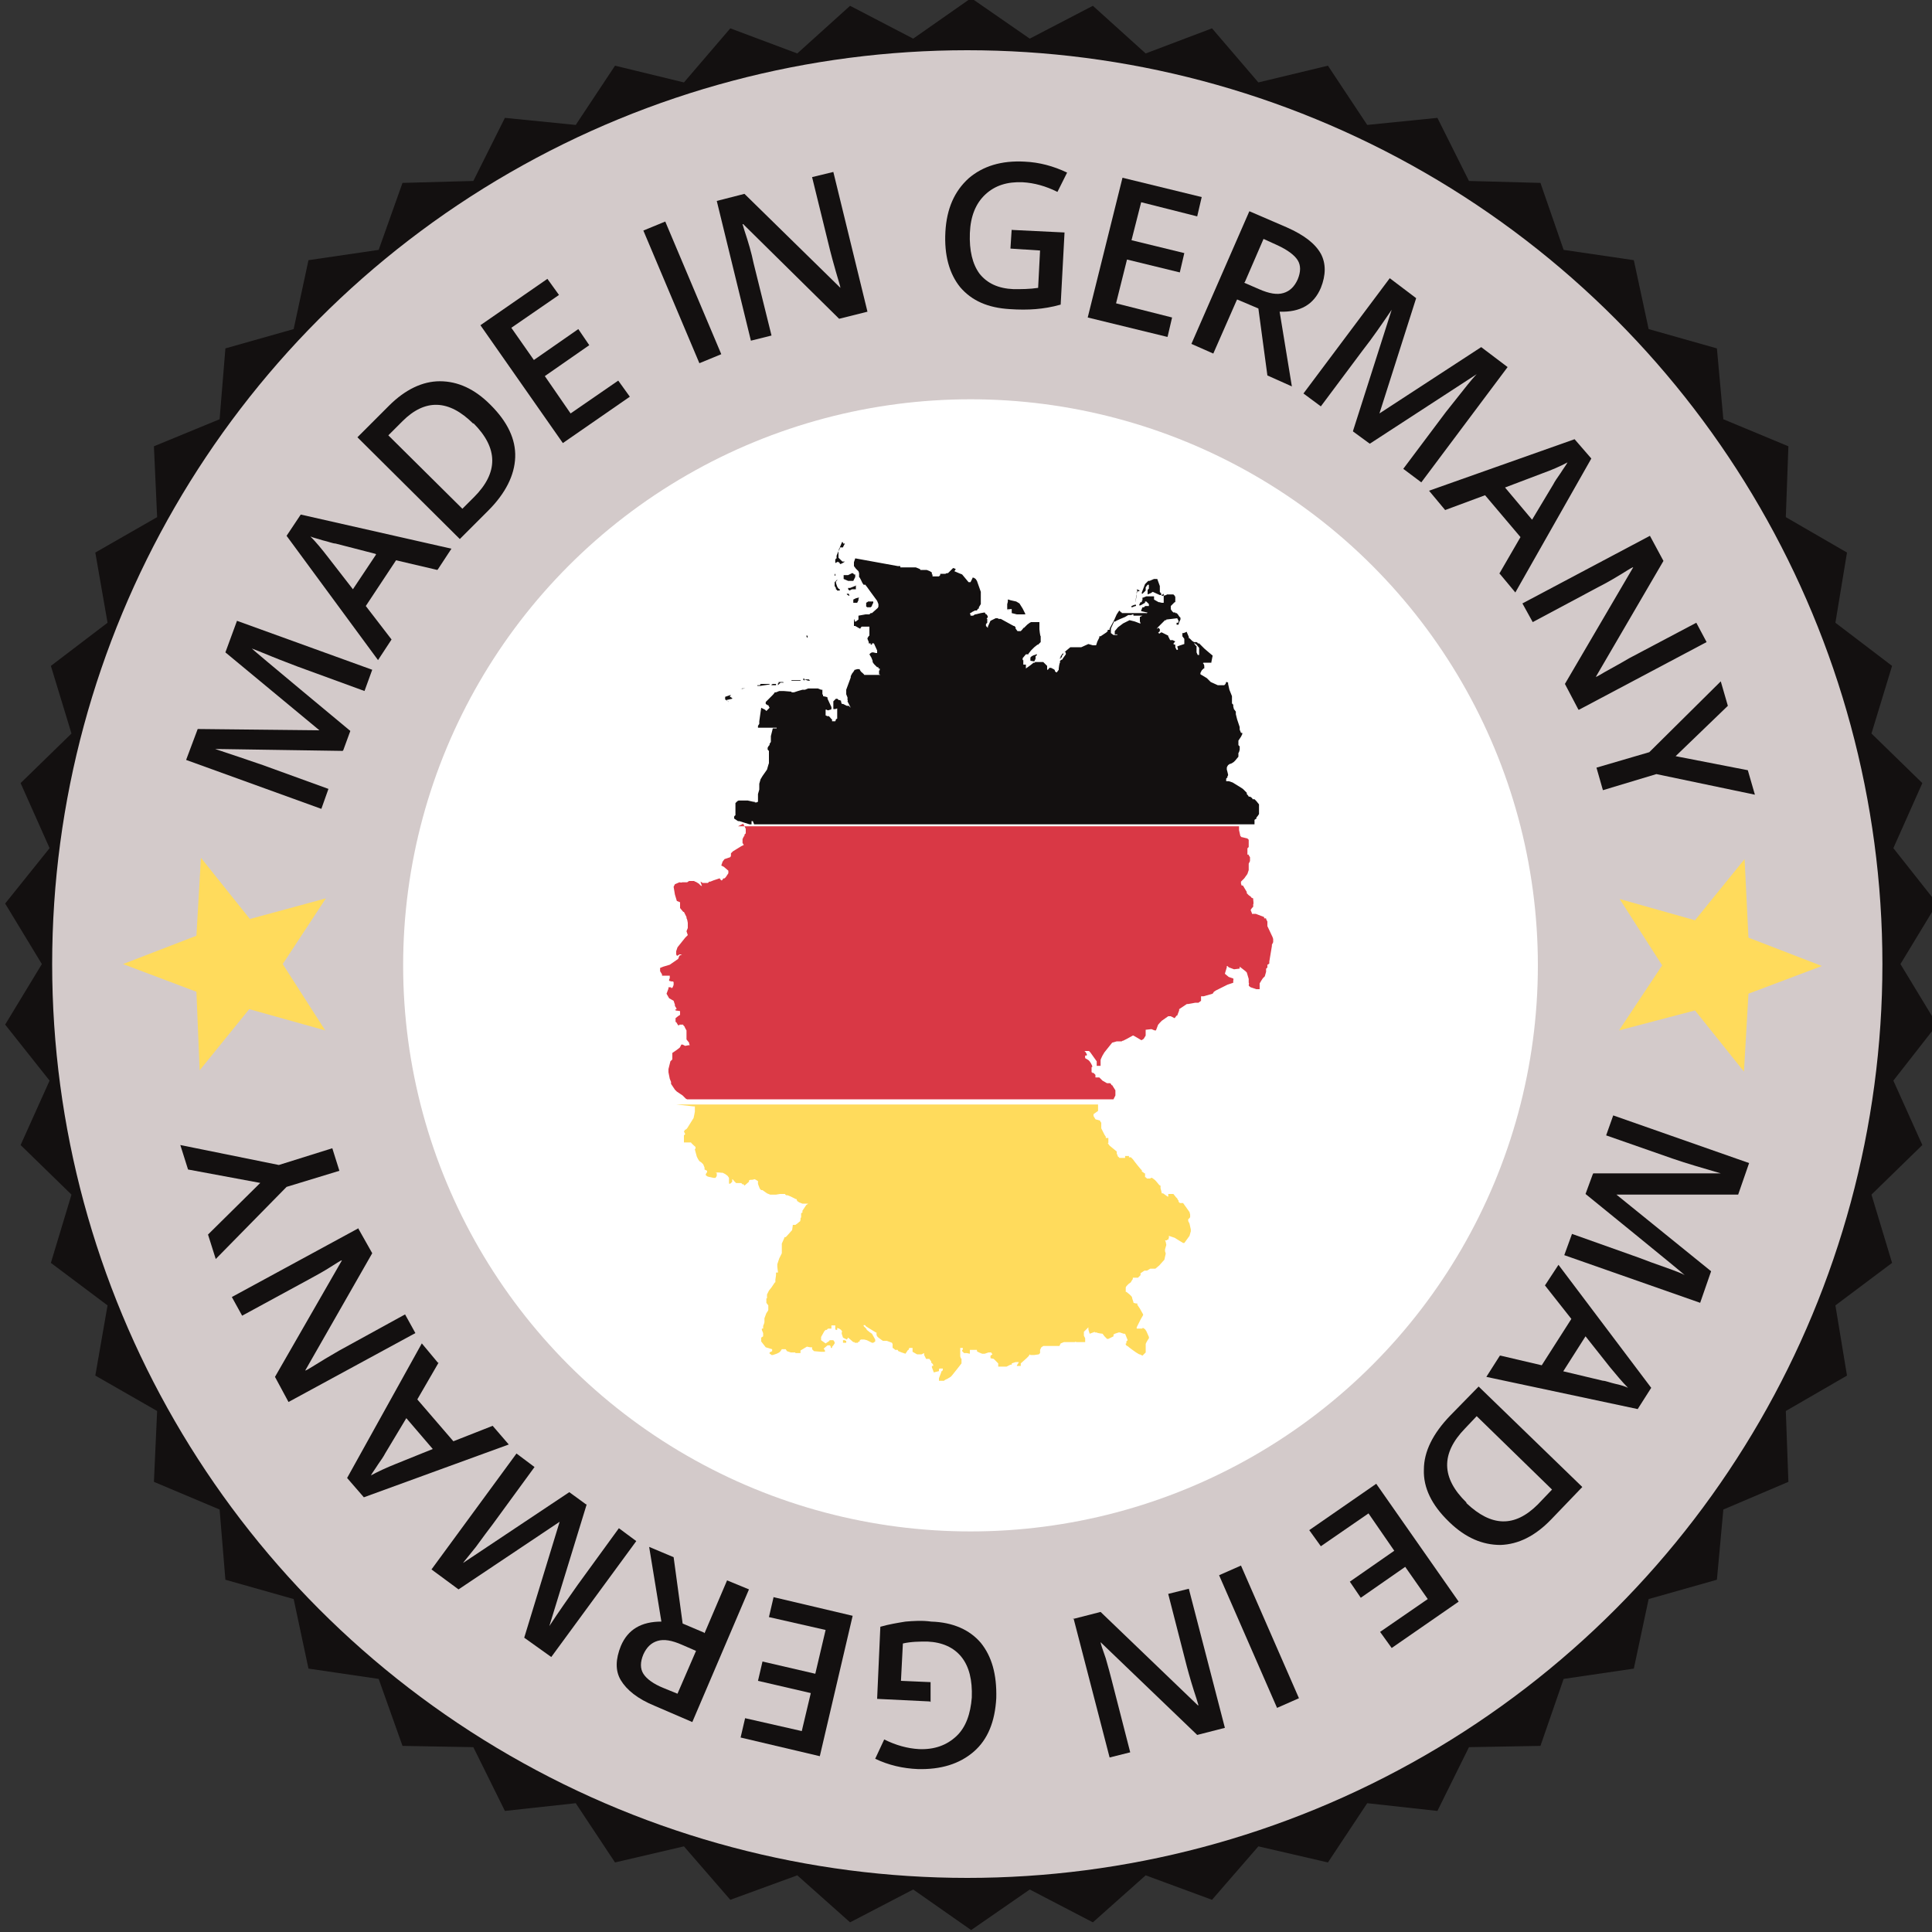 <?xml version="1.0" encoding="UTF-8"?>
<svg xmlns="http://www.w3.org/2000/svg" id="Ebene_1" version="1.1" viewBox="0 0 300 300">
  <rect x="0" y="0" width="300" height="300" fill="#333333" stroke="none"/>
  <defs>
    <style>
      .st0 {
        fill: #ffdb5c;
      }

      .st1 {
        fill: #d93845;
      }

      .st2 {
        isolation: isolate;
      }

      .st3 {
        fill: #fff;
      }

      .st4 {
        fill: #131010;
      }

      .st5 {
        fill: #d3caca;
      }
    </style>
  </defs>
  <g id="Ebene_2">
    <g id="Stern">
      <polygon class="st4" points="150.8 -.3 159.9 6 169.7 .9 177.9 8.3 188.2 4.4 195.4 12.8 206.2 10.2 212.3 19.4 223.2 18.3 228.1 28.1 239.2 28.4 242.8 38.8 253.7 40.4 256 51.1 266.6 54.1 267.6 65.1 277.7 69.3 277.3 80.3 286.8 85.8 285 96.7 293.8 103.4 290.6 113.9 298.5 121.6 294 131.7 300.8 140.3 295.1 149.7 300.8 159.1 294 167.8 298.5 177.8 290.6 185.5 293.8 196.1 285 202.7 286.8 213.6 277.3 219.1 277.7 230.1 267.6 234.4 266.6 245.3 256 248.3 253.7 259.1 242.8 260.7 239.2 271.1 228.1 271.3 223.2 281.2 212.3 280 206.2 289.2 195.4 286.7 188.2 295 177.9 291.2 169.7 298.5 159.9 293.4 150.8 299.7 141.8 293.4 132 298.5 123.8 291.2 113.4 295 106.2 286.7 95.5 289.2 89.4 280 78.4 281.2 73.5 271.3 62.5 271.1 58.8 260.7 47.9 259.1 45.6 248.3 35 245.3 34.1 234.4 23.9 230.1 24.4 219.1 14.8 213.6 16.7 202.7 7.9 196.1 11.1 185.5 3.2 177.8 7.7 167.8 .8 159.1 6.5 149.7 .8 140.3 7.7 131.7 3.2 121.6 11.1 113.9 7.9 103.4 16.7 96.7 14.8 85.8 24.4 80.3 23.9 69.3 34.1 65.1 35 54.1 45.6 51.1 47.9 40.4 58.8 38.8 62.5 28.4 73.5 28.1 78.4 18.3 89.4 19.4 95.5 10.2 106.2 12.8 113.4 4.4 123.8 8.3 132 .9 141.8 6 150.8 -.3"></polygon>
      <ellipse class="st5" cx="150.2" cy="149.7" rx="142.1" ry="141.9"></ellipse>
      <ellipse class="st3" cx="150.7" cy="149.9" rx="88.1" ry="87.9"></ellipse>
      <g>
        <g class="st2">
          <path class="st4" d="M53.2,116.6l-19.8-.3h0c2.7.9,5.1,1.7,7.4,2.5l10.2,3.7-1.1,3.1-21-7.6,1.8-4.8,18.9.2h0c0,0-14.6-12.1-14.6-12.1l1.8-4.9,21,7.6-1.2,3.3-10.4-3.8c-1-.4-2.4-.9-4.1-1.6-1.7-.7-2.7-1.1-3-1.2h0c0,.1,15.3,12.8,15.3,12.8l-1.1,3Z"></path>
        </g>
        <g class="st2">
          <path class="st4" d="M67.9,88.5l-6.4-1.5-4.7,7.1,4,5.2-2.1,3.2-14.2-19.3,2.2-3.3,23.4,5.3-2.1,3.2ZM58.3,86l-6.2-1.6c-.4,0-1.1-.3-2-.5-.9-.3-1.5-.4-1.9-.6.9.9,1.8,2,2.8,3.3l3.8,4.9,3.6-5.4Z"></path>
        </g>
        <g class="st2">
          <path class="st4" d="M76.2,62.9c2.6,2.6,3.9,5.3,3.8,8.1s-1.5,5.6-4.2,8.3l-4.4,4.4-15.9-15.8,4.9-4.9c2.5-2.5,5.2-3.8,7.9-3.8,2.8,0,5.4,1.2,7.8,3.6ZM73.5,65.8c-3.8-3.8-7.5-3.9-11-.4l-2.2,2.2,11.5,11.4,1.8-1.8c3.8-3.8,3.8-7.6-.1-11.5Z"></path>
        </g>
        <g class="st2">
          <path class="st4" d="M97.8,61.6l-10.4,7.2-12.8-18.3,10.4-7.2,1.8,2.5-7.4,5.1,3.5,5,6.9-4.8,1.7,2.5-6.9,4.8,4,5.8,7.4-5.1,1.8,2.5Z"></path>
        </g>
        <g class="st2">
          <path class="st4" d="M108.6,56.4l-8.7-20.6,3.4-1.4,8.7,20.6-3.4,1.4Z"></path>
        </g>
        <g class="st2">
          <path class="st4" d="M134.7,48.4l-4.4,1.1-14.9-14.7h-.1s.3,1,.3,1c.6,1.8,1.1,3.5,1.4,5l2.8,11.3-3.2.8-5.3-21.7,4.3-1.1,14.9,14.6h0c0-.2-.3-1.1-.7-2.5-.4-1.4-.7-2.5-.9-3.3l-2.8-11.4,3.3-.8,5.3,21.7Z"></path>
        </g>
        <g class="st2">
          <path class="st4" d="M157.1,35.7l8.2.4-.6,11.2c-1.4.4-2.7.6-3.9.7-1.2.1-2.6.1-4,0-3.4-.2-5.9-1.3-7.7-3.4-1.7-2.1-2.5-5-2.3-8.6.2-3.6,1.4-6.3,3.6-8.3,2.2-1.9,5.1-2.8,8.7-2.6,2.3.1,4.5.7,6.6,1.7l-1.5,3c-1.8-.9-3.6-1.4-5.4-1.5-2.4-.1-4.3.5-5.8,1.9-1.5,1.4-2.3,3.4-2.4,6-.1,2.7.4,4.8,1.5,6.3,1.2,1.5,2.9,2.3,5.3,2.4,1.2,0,2.5,0,3.8-.2l.3-5.8-4.6-.3.2-3.1Z"></path>
        </g>
        <g class="st2">
          <path class="st4" d="M181.2,52.3l-12.3-3,5.4-21.7,12.3,3-.7,3-8.7-2.2-1.5,5.9,8.2,2-.7,3-8.2-2-1.7,6.8,8.7,2.2-.7,3Z"></path>
        </g>
        <g class="st2">
          <path class="st4" d="M192,46.7l-3.6,8.2-3.4-1.5,9-20.6,5.8,2.5c2.7,1.2,4.4,2.5,5.3,4.1.8,1.5.8,3.3,0,5.3-1.1,2.6-3.2,3.8-6.4,3.7l1.9,11.6-3.8-1.7-1.4-10.4-3.3-1.4ZM193.2,43.9l2.3,1c1.6.7,2.8.9,3.8.6,1-.3,1.7-1,2.2-2.1.5-1.2.5-2.2,0-3-.5-.8-1.6-1.6-3.1-2.3l-2.2-1-2.9,6.7Z"></path>
        </g>
        <g class="st2">
          <path class="st4" d="M210.1,66.9l6-18.8h0c-1.5,2.2-3,4.4-4.5,6.3l-6.5,8.7-2.7-2,13.4-17.9,4.1,3.1-5.7,17.9h0c0,0,15.8-10.3,15.8-10.3l4.1,3.1-13.4,17.9-2.8-2.1,6.6-8.8c.7-.9,1.6-2,2.7-3.4,1.1-1.4,1.8-2.2,2.1-2.5h0c0,0-16.6,10.8-16.6,10.8l-2.6-1.9Z"></path>
        </g>
        <g class="st2">
          <path class="st4" d="M232.8,89.1l3.3-5.7-5.5-6.5-6.2,2.3-2.5-3,22.6-8,2.6,3-11.8,20.8-2.5-3ZM237.9,80.7l3.3-5.5c.2-.4.6-1,1.1-1.7.5-.8.9-1.3,1.1-1.7-1.1.6-2.5,1.2-3.9,1.7l-5.8,2.2,4.2,5Z"></path>
        </g>
        <g class="st2">
          <path class="st4" d="M245.1,110.2l-2.1-4,10.6-18.1h0c0-.1-.8.4-.8.4-1.6,1-3.1,1.9-4.5,2.6l-10.3,5.5-1.6-2.9,19.8-10.5,2.1,3.9-10.5,18h0c.2,0,.9-.5,2.2-1.2,1.3-.7,2.3-1.3,3-1.7l10.4-5.5,1.6,3-19.8,10.5Z"></path>
        </g>
        <g class="st2">
          <path class="st4" d="M260.1,117.4l11.3,2.2,1.1,3.8-15.3-3.2-8.3,2.5-1-3.5,8.2-2.4,11.1-11,1.1,3.8-8.3,8Z"></path>
        </g>
        <g class="st2">
          <path class="st4" d="M247.4,182.2h19.8c0,0,0,0,0,0-2.7-.8-5.2-1.5-7.5-2.3l-10.3-3.6,1.1-3.1,21.1,7.4-1.7,4.9h-18.9s0,0,0,0l14.7,11.9-1.7,4.9-21.1-7.4,1.2-3.3,10.4,3.7c1,.4,2.4.9,4.1,1.5,1.7.6,2.7,1,3,1.2h0c0-.1-15.4-12.6-15.4-12.6l1.1-3Z"></path>
        </g>
        <g class="st2">
          <path class="st4" d="M233,210.5l6.4,1.5,4.6-7.2-4.1-5.2,2.1-3.2,14.4,19.1-2.1,3.3-23.5-5,2.1-3.3ZM242.6,212.9l6.3,1.5c.4,0,1.1.3,2,.5.9.2,1.5.4,1.9.6-.9-.9-1.8-2-2.8-3.2l-3.8-4.8-3.5,5.5Z"></path>
        </g>
        <g class="st2">
          <path class="st4" d="M225,236.3c-2.7-2.6-4-5.3-3.9-8.1,0-2.8,1.4-5.6,4.1-8.4l4.4-4.5,16.1,15.6-4.8,5c-2.5,2.6-5.1,3.9-7.9,4-2.8,0-5.4-1.1-7.9-3.5ZM227.7,233.4c3.9,3.7,7.5,3.8,11.1.2l2.2-2.3-11.7-11.4-1.8,1.9c-3.8,3.9-3.7,7.7.2,11.5Z"></path>
        </g>
        <g class="st2">
          <path class="st4" d="M203.3,237.6l10.4-7.2,12.8,18.3-10.4,7.2-1.8-2.5,7.4-5.1-3.5-5-6.9,4.8-1.7-2.5,6.9-4.8-4-5.8-7.4,5.1-1.8-2.5Z"></path>
        </g>
        <g class="st2">
          <path class="st4" d="M192.7,243.1l9,20.6-3.4,1.5-9-20.6,3.4-1.5Z"></path>
        </g>
        <g class="st2">
          <path class="st4" d="M166.6,251.4l4.3-1.1,15.1,14.5h.1s-.3-1-.3-1c-.6-1.8-1.1-3.5-1.5-5l-2.9-11.3,3.2-.8,5.6,21.6-4.3,1.1-15-14.4h0c0,.2.3,1.1.8,2.5.4,1.4.7,2.5.9,3.3l2.9,11.3-3.2.8-5.6-21.6Z"></path>
        </g>
        <g class="st2">
          <path class="st4" d="M144.4,264.2l-8.2-.4.5-11.2c1.4-.4,2.7-.6,3.9-.8,1.2-.1,2.6-.2,4,0,3.4.1,6,1.3,7.7,3.3,1.7,2.1,2.5,4.9,2.4,8.6-.2,3.6-1.3,6.4-3.5,8.3-2.2,1.9-5.1,2.8-8.7,2.7-2.3-.1-4.5-.6-6.6-1.6l1.4-3c1.8.9,3.6,1.4,5.4,1.5,2.4.1,4.3-.6,5.8-2,1.5-1.4,2.2-3.5,2.4-6,.1-2.7-.4-4.8-1.6-6.3s-3-2.3-5.3-2.4c-1.2,0-2.5,0-3.8.3l-.3,5.8,4.6.2v3.1Z"></path>
        </g>
        <g class="st2">
          <path class="st4" d="M120.1,248l12.3,2.9-5.1,21.8-12.3-2.9.7-3,8.8,2,1.4-5.9-8.2-1.9.7-3,8.2,1.9,1.6-6.8-8.8-2,.7-3Z"></path>
        </g>
        <g class="st2">
          <path class="st4" d="M109.4,253.6l3.5-8.2,3.4,1.4-8.8,20.6-5.8-2.5c-2.7-1.1-4.4-2.5-5.3-4-.9-1.5-.8-3.3,0-5.3,1.1-2.6,3.2-3.8,6.3-3.8l-1.9-11.6,3.8,1.6,1.4,10.3,3.3,1.4ZM108.2,256.4l-2.3-1c-1.6-.7-2.8-.9-3.8-.6-1,.3-1.7,1-2.2,2.1-.5,1.2-.5,2.2,0,3,.5.8,1.6,1.6,3.1,2.2l2.2.9,2.9-6.7Z"></path>
        </g>
        <g class="st2">
          <path class="st4" d="M91.1,233.6l-5.8,18.9h0c1.5-2.3,3-4.4,4.4-6.4l6.4-8.8,2.7,2-13.2,18-4.2-3,5.5-18h0c0,0-15.7,10.5-15.7,10.5l-4.2-3.1,13.2-18,2.8,2.1-6.5,8.9c-.7.9-1.5,2-2.6,3.5-1.1,1.4-1.8,2.2-2,2.5h0c0,0,16.5-11,16.5-11l2.6,1.9Z"></path>
        </g>
        <g class="st2">
          <path class="st4" d="M68.1,211.6l-3.3,5.7,5.6,6.5,6.1-2.4,2.5,2.9-22.5,8.2-2.6-3,11.6-20.9,2.5,3ZM63.1,220.2l-3.3,5.5c-.2.4-.6,1-1.1,1.7-.5.8-.9,1.3-1.1,1.7,1.1-.6,2.4-1.2,3.9-1.8l5.7-2.3-4.2-4.9Z"></path>
        </g>
        <g class="st2">
          <path class="st4" d="M55.6,190.7l2.2,3.9-10.4,18.2h0c0,.1.8-.4.8-.4,1.6-1,3.1-1.9,4.5-2.7l10.2-5.6,1.6,2.9-19.7,10.7-2.1-3.9,10.4-18.1h0c-.2,0-.9.5-2.2,1.3-1.3.8-2.3,1.3-3,1.7l-10.3,5.6-1.6-2.9,19.7-10.7Z"></path>
        </g>
        <g class="st2">
          <path class="st4" d="M40.5,183.7l-11.3-2.1-1.2-3.8,15.3,3.1,8.3-2.6,1.1,3.5-8.2,2.5-11,11.2-1.2-3.8,8.2-8.1Z"></path>
        </g>
      </g>
      <polygon class="st0" points="282.9 150 271.5 154.3 270.8 166.4 263.2 156.9 251.4 160 258.1 149.9 251.5 139.6 263.2 142.9 270.9 133.4 271.5 145.6 282.9 150"></polygon>
      <polygon class="st0" points="19.1 149.7 30.5 145.3 31.2 133.2 38.8 142.7 50.6 139.5 43.9 149.7 50.5 160 38.7 156.7 31 166.2 30.5 154 19.1 149.7"></polygon>
    </g>
  </g>
  <path id="black_stripe" class="st4" d="M130.7,84.2h0s0,0,0,0h0s0,.1,0,.1l-.3.7v.2c0,0-.3.6-.3.6h0l-.2.5v.4c-.1,0-.2.2-.2.2v.3s0,.4,0,.4v1.5c-.1,0-.1.1-.1.1v.2c0,0,.1,0,.1,0h0s0,0,0,0h0c0,0,0-1.4,0-1.4h0s0-.1,0-.1h0s0-.3,0-.3v-.2c0,0,.1,0,.1,0l.3-.2h0c0,0,0,.1,0,.1h.2c0,.1.2.3.2.3h0s0,0,0,0l.4-.2.3-.2h0s0,0,0,0h0s-.4,0-.4,0h0s0,0,0,0l-.3-.3h0s-.3-.3-.3-.3v-1c0,0,.1-.4.1-.4h0c0-.1.2-.2.2-.2h0s.2,0,.2,0h.2c0-.1.3-.6.3-.6h0s0,0,0,0h-.3c0-.1,0-.2,0-.2h0s0,0,0,0ZM132.8,86.7h0s-.2.6-.2.6v.6c0,0,0,0,0,0l.3.4.4.4h0s.1.3.1.3v.6c.1,0,.5.9.5.9h0c0,0,.2.3.2.3h.3c0,.1.2.3.2.3l.5.7,1.1,1.5.2.5h0c0,.1,0,.2,0,.2v.2s-.1.2-.1.2h0s-.9.8-.9.8h-.2c0,0-.2.2-.2.2h-.2c0,0-.2,0-.2,0h-.2s-1.1.2-1.1.2v.4c0,0,0,0,0,0h0v.2h0s0,0,0,0l-.4.3h0s0,0,0,0h-.2c0-.1,0-.3,0-.3h-.1c0,0,0,0,0,0h0c0,0,0,.2,0,.2h0c0,.1,0,.4,0,.4h0c0,.1,0,.2,0,.2v.2c0,0,.2,0,.2,0l.7.4h0s0,0,0,0h0s0,0,0,0h0s0,0,0,0h0s0,0,0,0h0s0,0,0,0h.1c0-.1.2-.3.2-.3h.4s.1,0,.1,0h.7s0,0,0,0h0c0,0,0,.2,0,.2h0c0,0,0,.2,0,.2h0s0,0,0,0h0s0,.2,0,.2v.6c0,0,0,0,0,0v.2c-.1,0-.3.4-.3.4h0c0,0,0,.1,0,.1h0c0,0,.2.5.2.5v.2c0,0,.1,0,.1,0h.2c0,.1,0,.2,0,.2h.2c0-.1,0-.2,0-.2h.2s0,0,0,0h.1s0,0,0,0l.5,1.1h0c0,0,0,.1,0,.1h0s0,.1,0,.1h0c0,0,0,.2,0,.2h0s0,0,0,0h0s-.1,0-.1,0h-.1s0,0,0,0h0c0,0-.4-.1-.4-.1h-.2s-.2.1-.2.1l-.2.2h0s0,0,0,0h0s.3.5.3.5l.2.5v.2c0,0,.2.3.2.3l.2.2.3.3h.2c0,.1,0,.2,0,.2h0s0,0,0,0h.2c0-.1,0-.1,0-.1v.4s0,0,0,0h-.1c0,0,0,.3,0,.3v.3c.1,0,.2.1.2.1h-.4c0,0,0,0,0,0h-.3c0,0,0,0,0,0h0s0,0,0,0h0s-.3,0-.3,0h-.8c0,0-.3,0-.3,0h-.1s-.1,0-.1,0h-.2c0-.1-.5-.5-.5-.5l-.2-.3h0c0,0,0-.1,0-.1h0c0,0-.2,0-.2,0h-.2c0,0-.3.1-.3.1h-.1c0,.1-.4.6-.4.6l-.2.4v.2c0,0-.7,1.9-.7,1.9h0v.7s.2.5.2.5v.4c.1,0,0,.2,0,.2l.5,1-.3-.3h-.1s-.2,0-.2,0h0s0,0,0,0h0s-.6-.3-.6-.3h-.2c0-.1-.1-.3-.1-.3v-.2c-.1,0-.2-.1-.2-.1h-.2c0-.1-.2-.2-.2-.2h-.2c0,0-.2.2-.2.2l-.2.2h0c0,0,0,.2,0,.2h0c0,0,0,.3,0,.3v.7c0,0,.3,0,.3,0h0s.3-.1.3-.1h0s0,0,0,0h0c0,0,0,.1,0,.1v.3s0,.6,0,.6h0c0,.1,0,.3,0,.3v.3c-.1,0-.2.1-.2.1h0c0,.1-.1.3-.1.3h0s0,0,0,0h-.1c0,0,0,0,0,0h-.1s-.2,0-.2,0h-.1s0,0,0,0h0c0-.1,0-.1,0-.1v-.2c-.1,0-.3-.3-.3-.3l-.2-.2h-.1s-.1,0-.1,0h0s-.1,0-.1,0h0s-.1-.1-.1-.1h-.1c0-.1,0-.2,0-.2h0c0-.1,0-.2,0-.2v-.2s0-.3,0-.3h.2c0,.1.2.1.2.1h0s.3-.1.3-.1h.1c0,0,.1-.1.1-.1h0c0,0,0-.2,0-.2h0c0,0,0-.1,0-.1h0s-.6-1.3-.6-1.3v-.2c0,0-.2-.1-.2-.1h0c0,0-.5-.1-.5-.1v-.2c0,0-.1-.1-.1-.1v-.4c0,0,0-.1,0-.1h0c0-.1,0-.1,0-.1h0c0,0,0-.1,0-.1h-.2c0,0-.5-.2-.5-.2h-.5c0,0-1,0-1,0l-.5.2h-.2s-.2,0-.2,0h0s0,0,0,0h0s0,0,0,0h0s-.7.2-.7.2l-.6.2h-.3c0,0,0,0,0,0h-.1c0,0,0-.1,0-.1h0s0,0,0,0h0s-1.2-.1-1.2-.1h-.3s-.2,0-.2,0h-.2c0,0-.5.2-.5.2h-.2c0,.1-.4.5-.4.5l-.2.2-.8.8h0c0,.1,0,.3,0,.3l.3.2h.1c0,0,.2.4.2.4l-.2.2-.3.3-.2-.2-.6-.3-.3,2.1v.4s-.2.3-.2.3h0s0,.1,0,.1v.2c.1,0,.2,0,.2,0h0s.3,0,.3,0h1.2s.5,0,.5,0h.1s.2,0,.2,0h.4c0,.1,0,.1,0,.1h-.6s0,0,0,0h0s-.1.4-.1.4l-.2.8v.9c0,0-.2.3-.2.3v.2c-.1,0-.3.4-.3.4h0c0,.1,0,.3,0,.3l.2.2v.6c0,0,0,1.1,0,1.1v.2s-.1.3-.1.3l-.2.7-.7,1-.3.5-.2.7v.9c0,0-.2.7-.2.7v1.2c-.1,0-.2.1-.2.1h0s0,0,0,0h-.3c0,0,0-.1,0-.1h0s0,0,0,0h-.2c0,0-.9-.2-.9-.2h-1.1c0,0,0,0,0,0h-.3s-.2.1-.2.1l-.3.3v.7c0,0,0,.7,0,.7v.5c-.1,0-.2.2-.2.2v.3c0,0,0,0,0,0l.6.4h.2c0,0,1.6.5,1.6.5h.3c0-.1,0-.3,0-.3v-.2c0,0,.2,0,.2,0h0s0,0,0,0l.2.5h77.7,0c0,0,0-.2,0-.2v-.4c0,0,0,0,0,0h0c0,0,0-.1,0-.1h0s.3-.2.3-.2v-.2c.1,0,.4-.5.4-.5h0s0-.2,0-.2v-1.3s0,0,0,0l-.4-.5h0c0,0-.3-.3-.3-.3h0s0,0,0,0h0s-.1,0-.1,0h-.2c0-.1-.1-.2-.1-.2l-.3-.2h-.2c0-.1-.3-.4-.3-.4h0c0-.1,0-.2,0-.2h0s-.3-.3-.3-.3l-.3-.3-.3-.2-1.3-.8-.6-.2h-.3s-.1,0-.1,0h0s0-.1,0-.1h0s0-.1,0-.1v-.2c0,0,.2-.2.2-.2v-.2c.1,0,.1-.2.1-.2h0c0-.1-.2-.8-.2-.8v-.3s0,0,0,0h0c0-.1.2-.4.2-.4l.3-.2h.1s.2-.1.2-.1l.3-.2.2-.2.5-.6h0c0,0,0-.2,0-.2v-.4c.1,0,.2-.5.2-.5h0c0,0,0-.5,0-.5l-.2-.2h0c0,0,0-.2,0-.2h0s0-.2,0-.2v-.3c0,0,0,0,0,0h0s.4-.6.4-.6l.2-.4h0c0,0,0-.2,0-.2h-.1s-.1,0-.1,0l-.2-.5v-.3s0-.1,0-.1l-.4-1.2-.2-.8v-.4c0,0-.3-.4-.3-.4h0s-.1-.4-.1-.4v-.3c-.1,0-.2-.2-.2-.2h0s0-.5,0-.5v-.6c0,0-.4-1-.4-1l-.2-.9v-.2c0,0-.2-.1-.2-.1h0s-.1,0-.1,0h0s0,0,0,0h0c0,0-.1.3-.1.3l-.2.2h0s0,0,0,0h-.6s-.2,0-.2,0h-.2c0,0-1.1-.5-1.1-.5h0s-.3-.3-.3-.3l-.3-.3-1-.6h0s0-.2,0-.2h0c0,0,.2-.4.2-.4l.3-.3h.1c0-.1,0-.2,0-.2h0s0,0,0,0h0s0,0,0,0h0c0,0,0-.2,0-.2h0s0,0,0,0h0c0-.1-.1-.3-.1-.3l-.6-.7-.5-1.1v-.7s0,0,0,0h0c0-.1,0-.3,0-.3h-.1c0-.1-.6-.7-.6-.7l-.6.2-1.5.5h0s-.2.1-.2.1h0s.1.3.1.3h0c0,.1,0,.2,0,.2h0s0,0,0,0h0s0,0,0,0h-.2s0,0,0,0h0c0,0-.2-.4-.2-.4h0s0-.2,0-.2v-.2c-.1,0-.1,0-.1,0h0s-.2-.1-.2-.1h0s0,0,0,0h0s0,0,0,0h0c0-.1.3-.4.3-.4h0s-.4-.2-.4-.2h-.4c0,0,0,0,0,0h0s0,0,0,0h0c0,0-.3-.6-.3-.6h0c0-.1,0-.1,0-.1l-1-.5h-.1c0,0-.3.2-.3.2l-.4-.5-.3-.9h0c0-.1.1-.4.1-.4l-.7-1h-.4s-.6.2-.6.2h0s-.2.2-.2.2h0s0,.3,0,.3v.2h0c0,0,0,.1,0,.1h0s-.2.2-.2.2h0s-.3,0-.3,0l-.8-.3-.8-.2-1,.5-.8.6-.5.6v.2c0,0,0,.1,0,.1v.2c0,0,.1,0,.1,0h.3s0,0,0,0h0c0,0,0,.1,0,.1h-.2s-.2,0-.2,0h-.2c0,0-.4-.3-.4-.3h0s0-.4,0-.4v-.3c0,0,.5-1.1.5-1.1h.2c0-.1,1.5-.7,1.5-.7l.5-.3h.5c0-.1.3-.1.3-.1h0s0,.1,0,.1h0c0,.1,0,.1,0,.1h0s.2,0,.2,0h.5s.7,0,.7,0h.3c0,0,0-.1,0-.1l.4-.3h0s0,0,0,0h0s0,0,0,0h-.2s-.3,0-.3,0h-.2s-.7,0-.7,0h-1.2s-.6,0-.6,0h-.7c0,0,0-.1,0-.1h-.1c0,0-.3-.3-.3-.3l-.4.6-.4.9-.7,1.3v.2c0,0-.2,0-.2,0h-.1c0,.1,0,.2,0,.2h0c0,0-.2.2-.2.2l-.6.4-.3.2h-.2c0,.1,0,.2,0,.2l-.3.6-.2.6h-.5c0,0-.7-.2-.7-.2l-1.1.5h-.2c0,0,0,0,0,0h-.1s-.2,0-.2,0h-.2s-.2,0-.2,0h-.1s-.1,0-.1,0h0s-.6,0-.6,0h0s0,0,0,0h0s-1.2,1-1.2,1l-.3.4v.2c-.1,0-.1,0-.1,0h0c0,0,0,.2,0,.2h0s0,0,0,0l.3-.3v-.2c.1,0,.2-.2.2-.2v-.2c0,0,.3-.2.3-.2h0s0,0,0,0h0s.1.2.1.2h0s0,.2,0,.2l-.5.7h0s0,.1,0,.1h0s-.1,0-.1,0l-.3.2h0c0,0,0,0,0,0v.3c-.1,0-.2.9-.2.9v.2c0,0-.3.4-.3.4h-.1c0,0-.2-.2-.2-.2h0c0,0,0-.1,0-.1h0c0-.1-.2-.2-.2-.2l-.4-.2h-.3c0,0,0,.1,0,.1h0c0,0-.2.2-.2.2h0s0,0,0,0h0s-.1,0-.1,0h0c0,0,0-.2,0-.2h0c0,0,0-.4,0-.4l-.6-.6h0c0,0,0,0,0,0h-.8s-.1,0-.1,0h-.4c0,0,0,.1,0,.1h-.2c0,0-.5.4-.5.4l-.7.5h0s0,0,0,0h0s0-.2,0-.2v-.2s0,0,0,0h0c0,0,0-.2,0-.2h0c0,0,0,0,0,0h0s-.1,0-.1,0h0s-.3,0-.3,0h0s0,0,0,0h0s0-.1,0-.1h0c0-.1,0-.3,0-.3v-.3c-.1,0-.1,0-.1,0h0s0-.1,0-.1h0c0,0,0-.2,0-.2h0s.5-.6.5-.6h0c0,0,0,0,0,0h.4c0,0,0,0,0,0h0c0,0,0-.1,0-.1l.4-.5.5-.5.5-.4h.1c0,0,.4-.4.4-.4h0s0,0,0,0v-.9c-.1,0-.2-1.1-.2-1.1v-.4s0,0,0,0h0c0-.1,0-.7,0-.7h-1.3c0,0-.2.1-.2.1l-.4.3-.3.3-.2.2h-.1c0,.1-.3.4-.3.4h0c0,0-.1.1-.1.1h0s0,0,0,0h-.4s-.1,0-.1,0h0s0,0,0,0h0c0,0-.3-.4-.3-.4h0s0,0,0,0h0c0,0,0-.2,0-.2h0c0,0-.2-.2-.2-.2h-.1c0,0-2-1.1-2-1.1h-.3c0,0-.2-.1-.2-.1h-.1s0,0,0,0h-.2s-.8.4-.8.4h0c0,0-.4.9-.4.9v.2c0,0-.3-.3-.3-.3h0c0-.1,0-.3,0-.3l.2-.2v-.6c-.1,0-.1,0-.1,0l.2-.3h0c0-.1-.2-.4-.2-.4h-.1c0,0-.2-.3-.2-.3h0s0,0,0,0h0s-.6.1-.6.1l-.8.2h-.1c0,0-.3.2-.3.2h0s-.1,0-.1,0h-.3c0,0,0,0,0,0h0s0-.1,0-.1h0c0,0-.1-.3-.1-.3h0s0,0,0,0h0s.1,0,.1,0h0s0,0,0,0h0s.3-.2.3-.2l.4-.2h.3c0-.1.2-.3.2-.3h.1c0-.1,0-.2,0-.2l.3-.5h0c0,0,0-1,0-1v-.5s0-.4,0-.4l-.6-1.7-.2-.3-.3-.2h-.2c0-.1,0,0,0,0h0c0,0,0,.1,0,.1h0s-.3.6-.3.6h0s0,0,0,0h0s-.1,0-.1,0h-.2c0,0-1-1.2-1-1.2l-.5-.2-.7-.3.2-.3h0c0-.1-.4-.2-.4-.2h0s-.8.8-.8.8h-.2c0,0-.2.1-.2.1h-.2c0,0-.2,0-.2,0h-.4c0,0,0,.2,0,.2h0s-.2.2-.2.2h-.2s-.8,0-.8,0v-.3c-.1,0-.1,0-.1,0h0c0,0,0-.1,0-.1h0c0,0,0-.2,0-.2l-.3-.2-.5-.2h-.1s0,0,0,0h-.2s-.2,0-.2,0h-.3s-.1,0-.1,0h-.1c0,0,0-.1,0-.1h0s-.2-.1-.2-.1l-.5-.2h0s0,0,0,0h-.4s-.7,0-.7,0h0s-.1,0-.1,0h-.1s-.9,0-.9,0h-.2c0-.1,0-.2,0-.2h-.1s-.3,0-.3,0h0ZM131.7,89.3h-.1c0,0,0,0,0,0h-.3s0,0,0,0h-.3c0,0,0,0,0,0h0c0,0,0,.1,0,.1h0c0,.1,0,.3,0,.3h0c0,.1,0,.2,0,.2h0s0,0,0,0l.7.3h.1s.2,0,.2,0h.5s0,0,0,0h0s.3-.6.3-.6v-.4c0,0-.1,0-.1,0h-.1c0-.1-.2-.2-.2-.2h0s0,0,0,0h-.1s0,0,0,0ZM179.7,89.9h-.5s-.7.3-.7.3h-.2c0,0-.3.3-.3.3l-.2.2h0c0,0-.5,1.3-.5,1.3h0s0,.2,0,.2h.1s0,0,0,0l.5-.5v-.3c.1,0,0,0,0,0h0c0-.1,0-.2,0-.2h0s.3-.4.3-.4h.2s0,0,0,0h0c0,0,0,.3,0,.3h0c0,0,0,.1,0,.1v.2c0,0-.2.2-.2.2h0c0,0,0,.2,0,.2v.3c0,0,0,.2,0,.2l.5-.2.3-.2,1.1.5h0s0,0,0,0h.3s.3-.2.3-.2v.9s0,.5,0,.5h0s0,0,0,0h-.3s-.4-.1-.4-.1h-.1c0,0-.7-.4-.7-.4h0s0,0,0,0v-.5c0,0-.5,0-.5,0h-.5s-.2,0-.2,0l-.5.2h-.1c0,0,0,.5,0,.5h0c0,.1.3.1.3.1h.3s.4.4.4.4v.3c-.1,0-.2,0-.2,0h-.4c0,.1-.2.2-.2.2h-.2s-.2.5-.2.5h0c0,0,0,.1,0,.1h0s.9.2.9.2h.1s-.2.2-.2.2l-1,.5h0s0,.1,0,.1v.4c0,0,0,.2,0,.2l.3.8h0s2.6.9,2.6.9l.2-.2h0c0,0,0,0,0,0h0s0-.1,0-.1v-.2c0,0-.2-.2-.2-.2h0s0,0,0,0h0s0,0,0,0h0s0,0,0,0h-.1c0,0-.1.2-.1.2h0s0,0,0,0v-.2s.7-.7.7-.7l.5-.5h.2c0-.1,0-.1,0-.1l1.7-.2h0s.2.4.2.4h0c0,0,0,.2,0,.2h0s-.1.1-.1.1h0s-.2,0-.2,0v.3h.3c0,0,.1-.4.1-.4l.2-.4v-.3c-.1,0-.4-.5-.4-.5l-.2-.2h-.2c0-.1,0-.1,0-.1h0s-.1,0-.1,0h-.2s0,0,0,0h0s0,0,0,0l-.2-.2-.2-.3h0c0-.1,0-.3,0-.3v-.2s0,0,0,0h0c0,0,0,0,0,0h0s.3-.3.3-.3l.3-.3h0c0,0,0,0,0,0h.1c0,0,0-.3,0-.3v-.2s0-.3,0-.3h0c0,0-.1-.2-.1-.2l-.2-.2h0s0,0,0,0h-.3s0,0,0,0h-.4c0,0,0,0,0,0h-.3c0,.1-.5.2-.5.2h-.1s-.2,0-.2,0h0s0,0,0,0h0s-.1-.2-.1-.2v-.2c-.1,0-.2-.2-.2-.2v-.2c0,0,0-.1,0-.1h0c0,0,0-.2,0-.2h0c0,0,0,0,0,0h0s0,0,0,0h0s0,0,0,0h0c0,0,0-.1,0-.1v-.2c0,0,0,0,0,0h0c0,0,0-.1,0-.1h0ZM130,90h0s-.4.4-.4.4h0c0,0,0,.2,0,.2h0c0,.1,0,.2,0,.2h0s0,.2,0,.2l.2.3v.2c.1,0,.2.2.2.2h0s0,0,0,0h.2s0,0,0,0h.2c0,0,0-.1,0-.1h0c0-.1,0-.1,0-.1h0s-.2-.1-.2-.1l-.2-.3-.2-.6h0c0-.1,0-.2,0-.2h0c0,0,.2-.2.2-.2h0s0,0,0,0h0ZM133,90.9l-1,.4h-.3c0,.1,0,.2,0,.2h0s.2.2.2.2l.4-.2h.6c0-.1,0-.2,0-.2h0c0,0,0-.2,0-.2v-.2s0,0,0,0h0ZM176.6,91.7l-.3,1.7v.2s0,0,0,0h0c0,0,0,.1,0,.1h0c0,0,0,0,0,0h0s0-.2,0-.2l.2-1v-.6c.1,0,.5-.2.5-.2l-.5-.2h0ZM131.5,92.3h0s0,0,0,0h0s0,0,0,0h0s.3.2.3.2h0s.1,0,.1,0h0s0,0,0,0h0c0,0-.1-.3-.1-.3h0s0,0,0,0h0s-.1,0-.1,0h-.2s0,0,0,0ZM133.3,92.8h0s-.4.1-.4.1h0s-.4.2-.4.2h0s0,0,0,0h0s0,.2,0,.2h0c0,0,0,.1,0,.1h0c0,0,0,0,0,0v.2c.1,0,.2,0,.2,0h0s.1,0,.1,0h.2s.1,0,.1,0h0s0,0,0,0l.2-.4v-.2c0,0,.1-.2.1-.2h0s0,0,0,0h0ZM156.6,93.1h0s0,0,0,0h-.1c0,.1,0,.3,0,.3h0c0,.1-.1.4-.1.4v.2c0,0,0,0,0,0v.6c0,0,0,0,0,0h0s.3.2.3.2h0s0,0,0,0h0s0,0,0,0h0s0,0,0,0h0s-.2-.1-.2-.1h0c0-.1,0-.1,0-.1h.4c0-.1.2,0,.2,0h0s0,0,0,0h0s0,.2,0,.2v.2s0,.2,0,.2l.8.2h1.3s0,0,0,0h0s0-.1,0-.1l-.2-.4-.2-.4-.5-.8-.5-.3-.9-.2h0s0,0,0,0h0s0,0,0,0h0ZM177.5,93.2h-.1s-.1.1-.1.1v.2c-.1,0-.2,0-.2,0l-.2.4h0c0,.1,0,.1,0,.1h0s.2,0,.2,0l.7-.4h0c0,0,0,0,0,0h0c0-.1,0-.2,0-.2h-.2c0,0,0-.1,0-.1h-.1s0,0,0,0ZM135,93.3l-.5.3h0v.6h.1c0,0,0,.1,0,.1h.1s.4,0,.4,0h.1s.2-.2.2-.2h0c0-.1,0-.1,0-.1l.2-.4h0s0-.2,0-.2h0c0,0-.2,0-.2,0h-.4s-.2,0-.2,0h0ZM176.2,93.9h0s-.5.2-.5.2h0c0,0,0,.2,0,.2h0c0,0,0,0,0,0h0s0,0,0,0h0s0,0,0,0h0s.1,0,.1,0l.5-.2h.1c0,0,0-.2,0-.2h0c0,0,0,0,0,0ZM183.8,98.3h0s-.1,0-.1,0h-.1c0,0,0,.1,0,.1h0s0,0,0,0v.2s0,.2,0,.2h0s.3.4.3.4h0s0,.8,0,.8l.6,1h0s0,0,0,0h0s.6-.3.6-.3h0s0-.2,0-.2h0s-.2-.3-.2-.3v-.3c0,0,0,0,0,0h0s.6,0,.6,0l.3.2.4.5h0c0,0,0,.1,0,.1v.2c0,0,0,.8,0,.8h-.6c0-.1-.1-.4-.1-.4v-.3c0,0-.1,0-.1,0h0s-.1,0-.1,0h-.3c0,0,0,0,0,0h0s0,.1,0,.1v.2s0,0,0,0h0c0,0,0,.1,0,.1l.2.2h0c0,.1.1.5.1.5h0c0,0,0,.3,0,.3h0c0,.1,0,.2,0,.2h-.2c0,.1-.2.2-.2.2h-.2c0,.1,0,.1,0,.1h0s0,0,0,0v.3c-.1,0,0,.1,0,.1h.2c0,0,.2.1.2.1h.2s.4,0,.4,0h.5c0-.1,0-.1,0-.1l.7-.4h1.2c0-.1,0-.1,0-.1h0s.2-1,.2-1l-.6-.5-.7-.6-.8-.8h-.2c0-.1-.2-.2-.2-.2h0s0,0,0,0h-.2s-.2,0-.2,0l-.3-.2h0c0,0-.2-.2-.2-.2l-.2-.2h-.1c0-.1,0-.2,0-.2l-.3-.7h0c0,0,0-.1,0-.1h0s0,0,0,0ZM125.2,98.7h0s0,0,0,0h0s.1.3.1.3h0s.1,0,.1,0v-.3c.1,0,.1,0,.1,0h-.2s0,0,0,0h0q0,0,0,0ZM133.1,100.9h0s0,0,0,0h0s0,0,0,0h0s0,.1,0,.1h0c0,.1,0,.2,0,.2h0c0,0,0,0,0,0h0s0,0,0,0v-.4s0,0,0,0h0s0,0,0,0ZM160.8,101.7h-.2s0,0,0,0h0s-.4.2-.4.2l-.2.2h0c0,0,0,.3,0,.3h0c0,.1,0,.2,0,.2h0s0,0,0,0h0s.6.1.6.1l.2-.4v-.4c.1,0,.2-.2.2-.2h0c0,0,0-.1,0-.1h0s-.2,0-.2,0h0ZM124.9,105.4h-.2s0,0,0,0h0c0,0,0,.1,0,.1l.2.2v-.2s0,0,0,0h0s0,0,0,0l.6.2h.3c0,0,0,0,0,0h0c0,0-.2-.2-.2-.2h0s-.1,0-.1,0h-.3c0,0-.1,0-.1,0h-.1s0,0,0,0ZM123.3,105.6h-.2s-.1,0-.1,0h0s0,0,0,0h-.1c0,.1,0,.2,0,.2h0c0,0,0,.1,0,.1h0s0,0,0,0v-.2c.1,0,.8,0,.8,0h.6c0-.1,0-.1,0-.1h0s0,0,0,0h-.2c0,0,0,0,0,0h-.4s-.3,0-.3,0h0ZM126.2,105.7h-.1v.5c0,0,0,0,0,0h0s0,0,0,0h0s0,0,0,0h0s0-.2,0-.2v-.3c0,0-.1,0-.1,0h0ZM121.6,105.9h-.6s0,0,0,0h-.1c0,0,0,0,0,0v.2c-.1,0-.1,0-.1,0h0c0,.1,0,.3,0,.3h0s0,0,0,0l.4-.4h0s.4,0,.4,0h.3s0,0,0,0h.3s0,0,0,0h0s0,0,0,0h0s.1,0,.1,0h0s0,0,0,0h0s0,0,0,0h0s0,0,0,0h-.2s-.4,0-.4,0h0ZM120,106.2h0s-.2.1-.2.1h0s0,.1,0,.1h.2c0,0,.3,0,.3,0h.2s0,0,0,0h0s0-.2,0-.2h0s-.3,0-.3,0h0ZM118,106.4h0s-.2,0-.2,0h-.2c0,.1,0,.1,0,.1h0s0,0,0,0h0s0,0,0,0h.1c0,0,.1,0,.1,0h.3s1.3-.2,1.3-.2h0s.1,0,.1,0h0s0-.1,0-.1h0s0,0,0,0h-.2s-1.2,0-1.2,0h0ZM116.3,106.9h-1.1c0,.1-.3.1-.3.1h0s0,0,0,0h0s0,0,0,0h0s0,0,0,0h0s0,0,0,0h0s.8-.1.8-.1h.6s.1,0,.1,0h.1s.2,0,.2,0h0s0,0,0,0h0s0,0,0,0h0s0,0,0,0h-.1s-.5,0-.5,0h0ZM113.5,107.9h0s-.9.3-.9.3h0s0,0,0,0h0s0,.1,0,.1h0c0,.1,0,.3,0,.3l.4.3h.1s0,0,0,0h0s0,0,0,0h0c0,0,0-.1,0-.1h0s0,0,0,0h0s0,.2,0,.2h0s0,0,0,0h0s-.1-.1-.1-.1l-.2-.2.9-.2h0s0-.1,0-.1l-.3-.2h-.1s0,0,0,0h0Z"></path>
  <path id="red_stripe" class="st1" d="M114.5,127.9h.1s0,0,0,0h0s-.2,0-.2,0h0ZM115.4,127.9l.4.8v.3c0,0,0,.4,0,.4l-.2.2v.2c-.1,0-.3.5-.3.5h0c0,0,0,.2,0,.2h0c0,.1,0,.4,0,.4l.2.3-.4.2-1.3.8-.3.3h0c0,.1,0,.4,0,.4h0c0,0-.1.2-.1.2h0s-.9.3-.9.3l-.3.4-.2.6.4.2.7.6h0c0,.1,0,.3,0,.3h0s0,.1,0,.1l-.4.6-.2.2h-.2c0,.1-.2.3-.2.3h-.1s0,0,0,0l-.2-.2h0c0,0,0-.1,0-.1h-.1s-.9.3-.9.3l-.5.2h-.2c0,.1-.2.2-.2.2h-.8s-.3-.2-.3-.2h0s0,.1,0,.1h0c0,0,.2.6.2.6h0s-.2-.1-.2-.1l-.3-.3-.5-.3h-.1c0,0-.1-.1-.1-.1h0s-.8,0-.8,0l-.3.2h-.8c0,.1-.4,0-.4,0l-.7.3-.2.4.2,1.2.3,1h0s0,0,0,0l.5.2v.7s0,.2,0,.2l.5.6h.1c0,0,.4.8.4.8v.2c.1,0,.2.7.2.7h0c0,.1,0,.5,0,.5v.3c0,0-.2.5-.2.5l.2.6-.4.4-1.2,1.5-.2.6v.5s.1.2.1.2h0s0,0,0,0h.1s0,0,0,0h0s0,0,0,0h0c0,0,.3-.2.3-.2h.2c0,0,.2,0,.2,0h0s-.4.2-.4.2l-.2.5-1.3.9-1,.3-.5.2h0s0,0,0,0v.5c0,0,.3.5.3.5v.2c.1,0,.6,0,.6,0h.6c0,0,0,0,0,0h0s0,.2,0,.2v.2c0,0-.1.2-.1.2v.2s.4.1.4.1h.2c0,0,.1.1.1.1h0c0,0,0,.1,0,.1h0c0,0,0,0,0,0v.2c0,0,0,0,0,0h0c0,0,0,.1,0,.1h0c0,.1-.2.5-.2.5h-.2c0,0,0-.1,0-.1h0s-.2,0-.2,0h-.2c0,0,0,.2,0,.2l-.3.8.4.7.7.4h0s0,0,0,0l.2.6h0c0,0,0,.2,0,.2l.2.3h0c0,.1.1.2.1.2h-.2c0,0,0,0,0,0v.2c.1,0,.7.1.7.1v.6c-.1,0-.7.5-.7.5h0s0,.3,0,.3v.3c0,0,.1,0,.1,0l.3.5h0s0,0,0,0h.2c0,0,0-.1,0-.1h0s.2,0,.2,0h.4c0,0,0,.1,0,.1h0s.2.2.2.2h0c0,.1.3.6.3.6h0c0,0,0,.3,0,.3h0c0,.1,0,.5,0,.5h0c0,.1,0,.3,0,.3v.3s.4.5.4.5h0s0,.1,0,.1h0c0,0,.1.3.1.3h-.2s-.5.1-.5.1l-.4-.2h-.2s0,0,0,0l-.2.4h0c0,.1-1.2.9-1.2.9h0c0,0,0,.3,0,.3v.7c0,0-.3.3-.3.3l-.3,1.2v.5c0,0,.2,1,.2,1l.2.5h0c0,.1,0,.3,0,.3l.6.9.3.3.9.6.5.5h0s.2.1.2.1h.6c0,0,.1,0,.1,0h65.5l.3-.6h0c0-.1,0-.2,0-.2v-.6s-.5-.8-.5-.8h-.1c0-.1-.2-.3-.2-.3h-.2s-.3,0-.3,0l-.7-.4-.5-.5h-.6c0-.1,0-.4,0-.4l-.3-.3h-.2c0-.1,0-.1,0-.1h-.1s0,0,0,0h0c0-.1,0-.1,0-.1v-.2s0-.3,0-.3h0c0,0,0-.2,0-.2h.1c0-.1,0-.2,0-.2h0c0,0-.2-.4-.2-.4l-.2-.3-.2-.2h0s-.5-.3-.5-.3v-.4c0,0,0,0,0,0h.2s.1-.1.1-.1h0s0,0,0,0l-.2-.4-.2-.2h0c0,0,.4,0,.4,0h.3s0,0,0,0l.2.2,1,1.4v.3s0,.1,0,.1h0s0,0,0,0h0s0,.1,0,.1v.2c.1,0,.2,0,.2,0h0s.2,0,.2,0h.1s.1,0,.1,0h0s0-.3,0-.3h0c0-.1,0-.1,0-.1h0s0,0,0,0h0c0,0,0-.5,0-.5h0c0-.1.3-.7.3-.7l.3-.5,1.2-1.5.7-.2h.8c0-.1.2-.1.2-.1l.6-.3.9-.5h0s.1,0,.1,0l.7.4.5.3h.1s.3-.2.3-.2h0s.3-.5.3-.5h0c0,0,0-.1,0-.1h0s0,0,0,0h0c0,0,0-.2,0-.2v-.3s0-.3,0-.3h0s0,0,0,0h0s.9-.1.9-.1l.5.2h.2c0,0,.3-.8.3-.8h0c0-.1.6-.7.6-.7l1-.7h.4s.6.3.6.3l.3-.4h.1c0,0,.3-.8.3-.8h0s0-.2,0-.2h0c0,0,1.2-.8,1.2-.8h.2s1.1-.2,1.1-.2h.3c0,0,0,0,0,0h0c0,0,0,0,0,0h.2s0,0,0,0l.4-.3h0c0-.1,0-.2,0-.2v-.5s0,0,0,0h.3s.1,0,.1,0l1.4-.4h0s.2-.3.2-.3l.3-.2,1.8-.9.9-.3v-.4c.1,0,0-.2,0-.2h0c0,0,0-.1,0-.1h0s-.1,0-.1,0l-.6-.2h0s0,0,0,0l-.6-.5h0s.3-1,.3-1h0c0-.1,0-.2,0-.2h.1s0,0,0,0h0s.2.2.2.2h0s0,0,0,0l.8.3h.1s.8-.1.8-.1v-.2s0-.1,0-.1h0c0,0,.9.7.9.7l.2.2.3,1v.6c.1,0,0,.4,0,.4h0c0,.1.3.3.3.3l.9.3h.3c0,0,0,0,0,0h.2s0,0,0,0h0c0-.1,0-.5,0-.5v-.4c0,0,.3-.5.3-.5l.2-.3.3-.3h0c0,0,.2-.7.2-.7v-.5c.1,0,.2-.2.2-.2h0s0,0,0,0v-.4c.1,0,.3-.2.3-.2v-.3s.4-2.4.4-2.4v-.2s.2-.4.2-.4v-.5s-.1-.3-.1-.3l-.8-1.7v-.7s0,0,0,0l-.2-.4h0c0-.1,0-.1,0-.1h-.3c0-.1,0-.2,0-.2l-1.3-.5h0s-.2,0-.2,0h-.1s-.1,0-.1,0h-.2c0,0,0-.1,0-.1l-.2-.5h0s.2-.3.2-.3l.2-.2v-.4c.1,0,0-.7,0-.7v-.2c-.1,0-.2-.1-.2-.1h-.1c0,0,0-.1,0-.1l-.4-.3-.3-.3v-.2c0,0-.6-1-.6-1h-.2c0,0,0,0,0,0h0s-.1-.3-.1-.3h0c0,0,0-.3,0-.3h0s0,0,0,0l.3-.3.2-.2.5-.7.2-.6v-1s0,0,0,0h0s.2-.4.2-.4h0c0-.1,0-.1,0-.1v-.5c0,0,0,0,0,0l-.2-.3h0c0,0,0-.1,0-.1h0s-.1,0-.1,0h-.1s0,0,0,0h0c0,0,0-.2,0-.2h0c0-.1,0-.6,0-.6h0c0,0,0,0,0,0v-.2c.1,0,.2-.2.2-.2h0c0,0,0-1.1,0-1.1h0s0,0,0,0l-.2-.2h0s0,0,0,0h0s-.8-.2-.8-.2h0s-.1,0-.1,0h0s0,0,0,0l-.2-.2h0s0,0,0,0l-.2-.9v-.4c0,0,0,0,0,0v-.2h-77.8Z"></path>
  <path id="gold_stripe" class="st0" d="M107,171.8h.1c0,0,0,0,0,0h.4c0,0-.5,0-.5,0h0ZM107.7,171.8h.2c0,.1,0,.8,0,.8h0c0,.1-.2,1-.2,1l-1,1.6-.2.2h0s0,0,0,0h-.1s0,0,0,0l-.2.3h0s.2.4.2.4h0s-.2.2-.2.2h0c0,0,0,.1,0,.1v1c0,0,.1,0,.1,0h.2s.1,0,.1,0h0s.3,0,.3,0h.4c0,.1.7.7.7.7h0c0,0,0,.2,0,.2h0c0,.1,0,.1,0,.1h-.1c0,0,0,.1,0,.1h0c0,0,.3,1.1.3,1.1h0s.2.4.2.4h0c0,0,.2.3.2.3h0c0,0,.3.2.3.2l.3.3.2.5h0s0,.3,0,.3l.4.2v.2c0,0-.2.3-.2.3v.2c0,0,.3.2.3.2l.9.2h.3c0,0,.2-.3.2-.3h0c0,0,0-.1,0-.1v-.3c0,0-.2-.1-.2-.1h0c0,0,0,0,0,0h.2c0-.1.7,0,.7,0h.2c0,0,.4.2.4.2l.4.3.2.3h0c0,0,0,.3,0,.3v.6c.1,0,.1,0,.1,0h0s0,0,0,0h.1s.3-.3.3-.3v-.4c.1,0,.3.3.3.3l.2.2h0s.1.1.1.1h0s0,0,0,0h.1s0,0,0,0h.7c0,0,.2.2.2.2h.2c0,.1.1.2.1.2h0s.7-.6.7-.6v-.2s0,0,0,0h0c0,0,.2-.1.2-.1h.3c0,0,.4-.1.4-.1l.5.3v.2s0,.2,0,.2h0c0,.1.3.8.3.8l.2.2h.2c0,0,.7.5.7.5l.5.2h.6s.3,0,.3,0h0s.6-.1.6-.1h.8c0,.1.2.2.2.2h.2s.5.2.5.2l.8.4h.1c0,.1.1.3.1.3h0s.3.2.3.2l.5.2h.1s.2,0,.2,0h0s.6,0,.6,0h0s0,0,0,0h0c0,0-.3.2-.3.2h0s0,0,0,0h0c0,0-.6.9-.6.9v.3c-.1,0-.2.1-.2.1h0c0,.1,0,.4,0,.4v.2c0,0-.1.2-.1.2h0c0,.1,0,.2,0,.2h0c0,.1-.1.3-.1.3h-.1c0,.1-.6.5-.6.5h-.4c0,.1,0,.1,0,.1h0s0,0,0,0h0c0,0-.1.7-.1.7l-.8.9h0c0,0-.2.2-.2.2h-.2c0,0,0,.1,0,.1h0s-.4.9-.4.9h0c0,0,0,.1,0,.1h0c0,0,0,.3,0,.3h0c0,.1,0,.7,0,.7h0c0,0,0,.2,0,.2h0c0,.1,0,.2,0,.2l-.4.8-.3.9h0c0,.1,0,.2,0,.2h0v.2h0c0,.1.1.8.1.8h0c0,0,0,.1,0,.1h0c0,0,0,0,0,0h0s0,0,0,0h-.3c0,.1,0,.2,0,.2h0c0,0,0,.2,0,.2h0c0,0-.1.7-.1.7v.4c-.1,0-.2.2-.2.2h0c0,0-.4.6-.4.6l-.4.5h0c0,0-.3.6-.3.6h0s0,.1,0,.1v.5c0,0-.1,0-.1,0v.7s0,0,0,0h0s0,0,0,0l.3.4h0c0,.1,0,.2,0,.2v.2c0,0,0,.1,0,.1h0c0,0,0,.2,0,.2h0c0,.1-.3.5-.3.5l-.3.8h0v.2h0c0,0,0,.2,0,.2h0c0,0,0,.2,0,.2h0c0,.1-.2.6-.2.6v.4c-.1,0-.2,0-.2,0h0c0,.1,0,.2,0,.2l.2.5h0c0,.1,0,.3,0,.3h0c0,0,0,.2,0,.2h0s-.3.2-.3.2h0s0,0,0,0v.5c0,0,0,0,0,0h0c0,0,0,.1,0,.1l.7.9,1,.3v.2c0,0,0,.1,0,.1h0c0,0-.4.2-.4.2h0s0,0,0,0v.2c.1,0,.3.2.3.2h0s.1,0,.1,0h.1s0,0,0,0l.6-.2.4-.2h0s.2-.2.2-.2h0c0,0,.2-.3.2-.3h.6s0,0,0,0h0s0,0,0,0l.2.3.6.2h.7c0,.1,0,.1,0,.1h.8c0,0,0-.1,0-.1h0c0,0,0-.1,0-.1h0c0-.1,0-.2,0-.2h0s0,0,0,0l1-.6h0s0,0,0,0h0s.5.1.5.1h.3c0,0,0,.1,0,.1h0s0,0,0,0h0v.2h0c0,0,0,0,0,0l.3.3h0s0,0,0,0h0s1.1.1,1.1.1h0s.3,0,.3,0h.3c0,0,0-.1,0-.1h0s0-.1,0-.1l-.2-.3.6-.5h.2s0,0,0,0h.2c0,.1.1.2.1.2h0s0,0,0,0h0s0,0,0,0h0c0,.1,0,.2,0,.2h.2s0,0,0,0v-.2c.1,0,.4-.5.4-.5v-.2c0,0,0,0,0,0l-.2-.3h0s0,0,0,0h-.4s0,0,0,0h-.2c0,0,0,.1,0,.1h0c0,0-.6.4-.6.4h0s-.7-.5-.7-.5h0c0-.1,0-.5,0-.5l.5-.9.2-.2h.2c0-.1.2-.2.2-.2h.5c0-.1,0-.3,0-.3v-.2c.1,0,.6,0,.6,0v.6c0,0,.1.1.1.1h0s.2,0,.2,0h0s0-.1,0-.1v-.2s.3.1.3.1l.3.2.2.3h-.1c0,.1,0,.3,0,.3l.2.6h0c0,0,.6.3.6.3h0s0,0,0,0l.2-.3.8.7h.2c0,.1,0,.1,0,.1h.5c0-.1.2-.2.2-.2h.1c0,0,0-.2,0-.2h0s.2-.1.2-.1h.2c0,0,0,0,0,0h0s.3,0,.3,0h0s.4.1.4.1h0s0,0,0,0l.4.2.4.2h.2s.3-.2.3-.2v-.3c0,0-.5-.9-.5-.9l-.3-.2h0s0,0,0,0h0s-.5-.4-.5-.4h0c0,0-.1-.2-.1-.2l-.4-.4h0c0,0,0-.1,0-.1h0c0-.1.3,0,.3,0h0s0,.1,0,.1h0s.3.2.3.2l1.3.8h.1c0,0,0,.1,0,.1h0c0,0,0,0,0,0h0c0,.1,0,.2,0,.2h0c0,.1.1.3.1.3l.2.2.4.3.3.2h.1c0,0,0,0,0,0h0s0,0,0,0h0c0,0,0,0,0,0h.2s0,0,0,0h.3s.8.3.8.3h0c0,0,.1.2.1.2h0c0,.1,0,.3,0,.3v.3c.1,0,.4.3.4.3h0s0,0,0,0h.1s.3,0,.3,0h0c0,.1.1.2.1.2l.5.2.6.2.4-.6h.1c0-.1.1-.3.1-.3h.3s0,0,0,0h.2c0,.1,0,.3,0,.3v.3s0,0,0,0h0s0,0,0,0h0s0,0,0,0h0s.7.4.7.4h.6s.1,0,.1,0l.4-.2h0s0,0,0,0h0v.3l.3.6h0c0,0,0,0,0,0h.2s.3,0,.3,0l.3.4v.2c.1,0,.3.3.3.3v.2c-.1,0-.1,0-.1,0h-.1s0,.2,0,.2l.3.8.8-.2h0s0-.1,0-.1v-.2s.1-.1.1-.1h.5c0,0,0,0,0,0h0c0,.1,0,.2,0,.2h0s-.1.2-.1.2h-.1c0,.1-.4,1.1-.4,1.1h0c0,.1,0,.3,0,.3h0c0,0,0,.1,0,.1h.8c0-.1.5-.3.5-.3l.5-.3.2-.2.8-1,.7-.9v-.6c0,0,0-.1,0-.1h0c0,0-.1-.1-.1-.1h0s0,0,0,0h0s-.1-.3-.1-.3v-1.2s0-.1,0-.1h0s.4,0,.4,0h0c0,.1,0,.3,0,.3h-.1c0,.1,0,.2,0,.2h0c0,0,.3.3.3.3h.4c0,0,.5.1.5.1h0s0-.2,0-.2h0s0-.2,0-.2v-.2c.1,0,.3,0,.3,0h.8c0,.1,0,.2,0,.2h0s0,0,0,0h0c0,.1.8.4.8.4h.4c0,0,.6-.2.6-.2h.4s.2.3.2.3l-.3.2h0c0,0,0,.3,0,.3h0c0,0,0,.1,0,.1h0s.5.1.5.1l.4.4.3.3v.2s0,0,0,0h0s0,0,0,0h0c0,0,0,.3,0,.3h.1c0,0,.2,0,.2,0h.1s.9,0,.9,0l.6-.3h.2c0-.1,0-.2,0-.2l.6-.2h.5s0,0,0,0h0c0,0-.1.2-.1.2l-.2.3h0c0,0,0,.1,0,.1h0s.5,0,.5,0h0s.1,0,.1,0h0c0,0,0-.2,0-.2h0c0,0,0-.2,0-.2l.9-.8.3-.3h0c0,0,.2-.3.2-.3h0s0,0,0,0h0c0,0,.1.1.1.1h.6c0,0,.7-.1.7-.1h0s.2-.2.2-.2v-.2s0,0,0,0h0c0,0,0-.3,0-.3l.2-.4h0s.3-.2.3-.2h.2s1.6,0,1.6,0h.5c0,0,.2,0,.2,0h0s.2-.4.2-.4l.5-.2h.6c0,0,.6,0,.6,0h.5c0-.1.3,0,.3,0h.5c0,0,.6,0,.6,0h.2c0,0,0,0,0,0h0s0,0,0,0h0s0-.4,0-.4v-.2c0,0-.2-.4-.2-.4v-.6s.7-.7.7-.7h0s0,0,0,0h0c0,0,0,.3,0,.3h0c0,.1.2.7.2.7l.8-.3h0c0,0,0,.1,0,.1h.3c0,.1.9.2.9.2h0s.3.4.3.4l.4.4h.2s.8-.4.8-.4v-.3c.1,0,.2-.1.2-.1h0s.6-.2.6-.2h.1s0,0,0,0h.1l.6.2h.2c0,0,.4,1,.4,1l-.2.2v.3c-.1,0-.1,0-.1,0v.2c0,0,.2.2.2.2h.1c0,.1,1.3,1,1.3,1l.5.3h.1c0,0,.4.2.4.2h0s0,0,0,0l.5-.5h0c0-.1,0-.5,0-.5h0s0,0,0,0h0s0,0,0,0h0c0,0,0-.8,0-.8h0c0-.1.3-.6.3-.6l.2-.3h0c0,0,0-.2,0-.2h0c0,0-.4-.9-.4-.9l-.2-.3h0s-.3-.2-.3-.2h0s0,0,0,0h0c0,0,0,0,0,0h0s0,0,0,0h-.1c0,0,0,.1,0,.1h-.2s-.6,0-.6,0h-.1c0-.1,0-.2,0-.2h0s0,0,0,0l.6-1.2.4-.7h0c0,0,0-.1,0-.1h0c0,0-.5-.9-.5-.9l-.4-.6v-.2c-.1,0-.2,0-.2,0h0s-.4-.1-.4-.1h0s0-.1,0-.1l-.2-.6h0s0-.1,0-.1h0c0,0-.1-.2-.1-.2l-.3-.3-.5-.4h-.1c0-.1,0-.3,0-.3h0c0-.1,0-.4,0-.4h0s0,0,0,0h0c0-.1.4-.5.4-.5l.4-.3h0s.1-.2.1-.2l.2-.3h0s0-.2,0-.2h0s0,0,0,0h0s0,0,0,0h.5c0,0,.3,0,.3,0h0s0,0,0,0h0s0,0,0,0l.4-.4h0c0,0,0-.2,0-.2h0c0,0,0-.1,0-.1h0s.6-.4.6-.4h0s.1,0,.1,0h.2s.1,0,.1,0h0s.5-.3.5-.3h.8s0,0,0,0h0s.6-.5.6-.5h0c0,0,.8-.9.8-.9h0s0,0,0,0h0c0,0,.2-.9.2-.9h0c0,0,0-.1,0-.1h0c0,0-.1-.3-.1-.3h0c0,0,0-.3,0-.3h0c0,0,.2-.7.2-.7h0s-.1-.5-.1-.5h0s-.1-.2-.1-.2h.3c0-.1,0-.1,0-.1h.2c0-.1.1-.3.1-.3h0c0,0,0-.3,0-.3l.9.3.8.5h0s.5.3.5.3h.2c0,0,0,0,0,0l.8-1.1.2-.7v-.3s-.2-.9-.2-.9l-.2-.4v-.3c.1,0,.3-.3.3-.3v-.4c0,0-.1-.4-.1-.4l-1-1.4h0s0,0,0,0h0s-.3,0-.3,0h-.2s-.2-.2-.2-.2v-.2c-.1,0-.2-.3-.2-.3l-.2-.2-.4-.5h0s0,0,0,0h-.6s-.2,0-.2,0h0c0,.1,0,.2,0,.2h0c0,0,0,.2,0,.2h-.1s0,0,0,0l-.7-.5h-.2c0-.1-.2-.8-.2-.8v-.4c-.1,0-.2-.1-.2-.1l-.5-.6-.2-.2-.4-.3h0s0,0,0,0h-.2c0,0-.1.1-.1.1h-.1s-.3,0-.3,0h-.1c0,0-.2-.2-.2-.2h-.1c0-.1,0-.6,0-.6h-.1s-.1-.1-.1-.1l-.3-.2v-.2c-.1,0-1.1-1.3-1.1-1.3l-.3-.4-.3-.3h-.3c0-.1,0-.2,0-.2h-.5c0,0-.1,0-.1,0h0s0,.1,0,.1h0c0,0,0,.2,0,.2h0s-.1,0-.1,0h-.8c0-.1-.2-.2-.2-.2h0s-.2-.5-.2-.5h0c0-.1,0-.3,0-.3l-1.1-.9-.3-.4h.1c0-.1,0-.2,0-.2h0c0,0,0-.4,0-.4v-.2s0,0,0,0h0c0,0,0,0,0,0h0s0,0,0,0h0s-.2,0-.2,0h-.2c0,0,0-.2,0-.2h0c0,0-.2-.3-.2-.3l-.5-1v-.9c-.1,0-.2-.3-.2-.3h0s-.7-.2-.7-.2h0s0,0,0,0h0s-.3-.5-.3-.5h0c0-.1,0-.3,0-.3h0s0,0,0,0l.7-.5h0c0-.1,0-.7,0-.7v-.3c0,0,.1,0,.1,0h-65.6,0ZM131.3,208.1h-.4s0,.4,0,.4h.1c0,0,.3,0,.3,0h.1s0,0,0,0v-.3c-.1,0-.2,0-.2,0h0Z"></path>
</svg>
